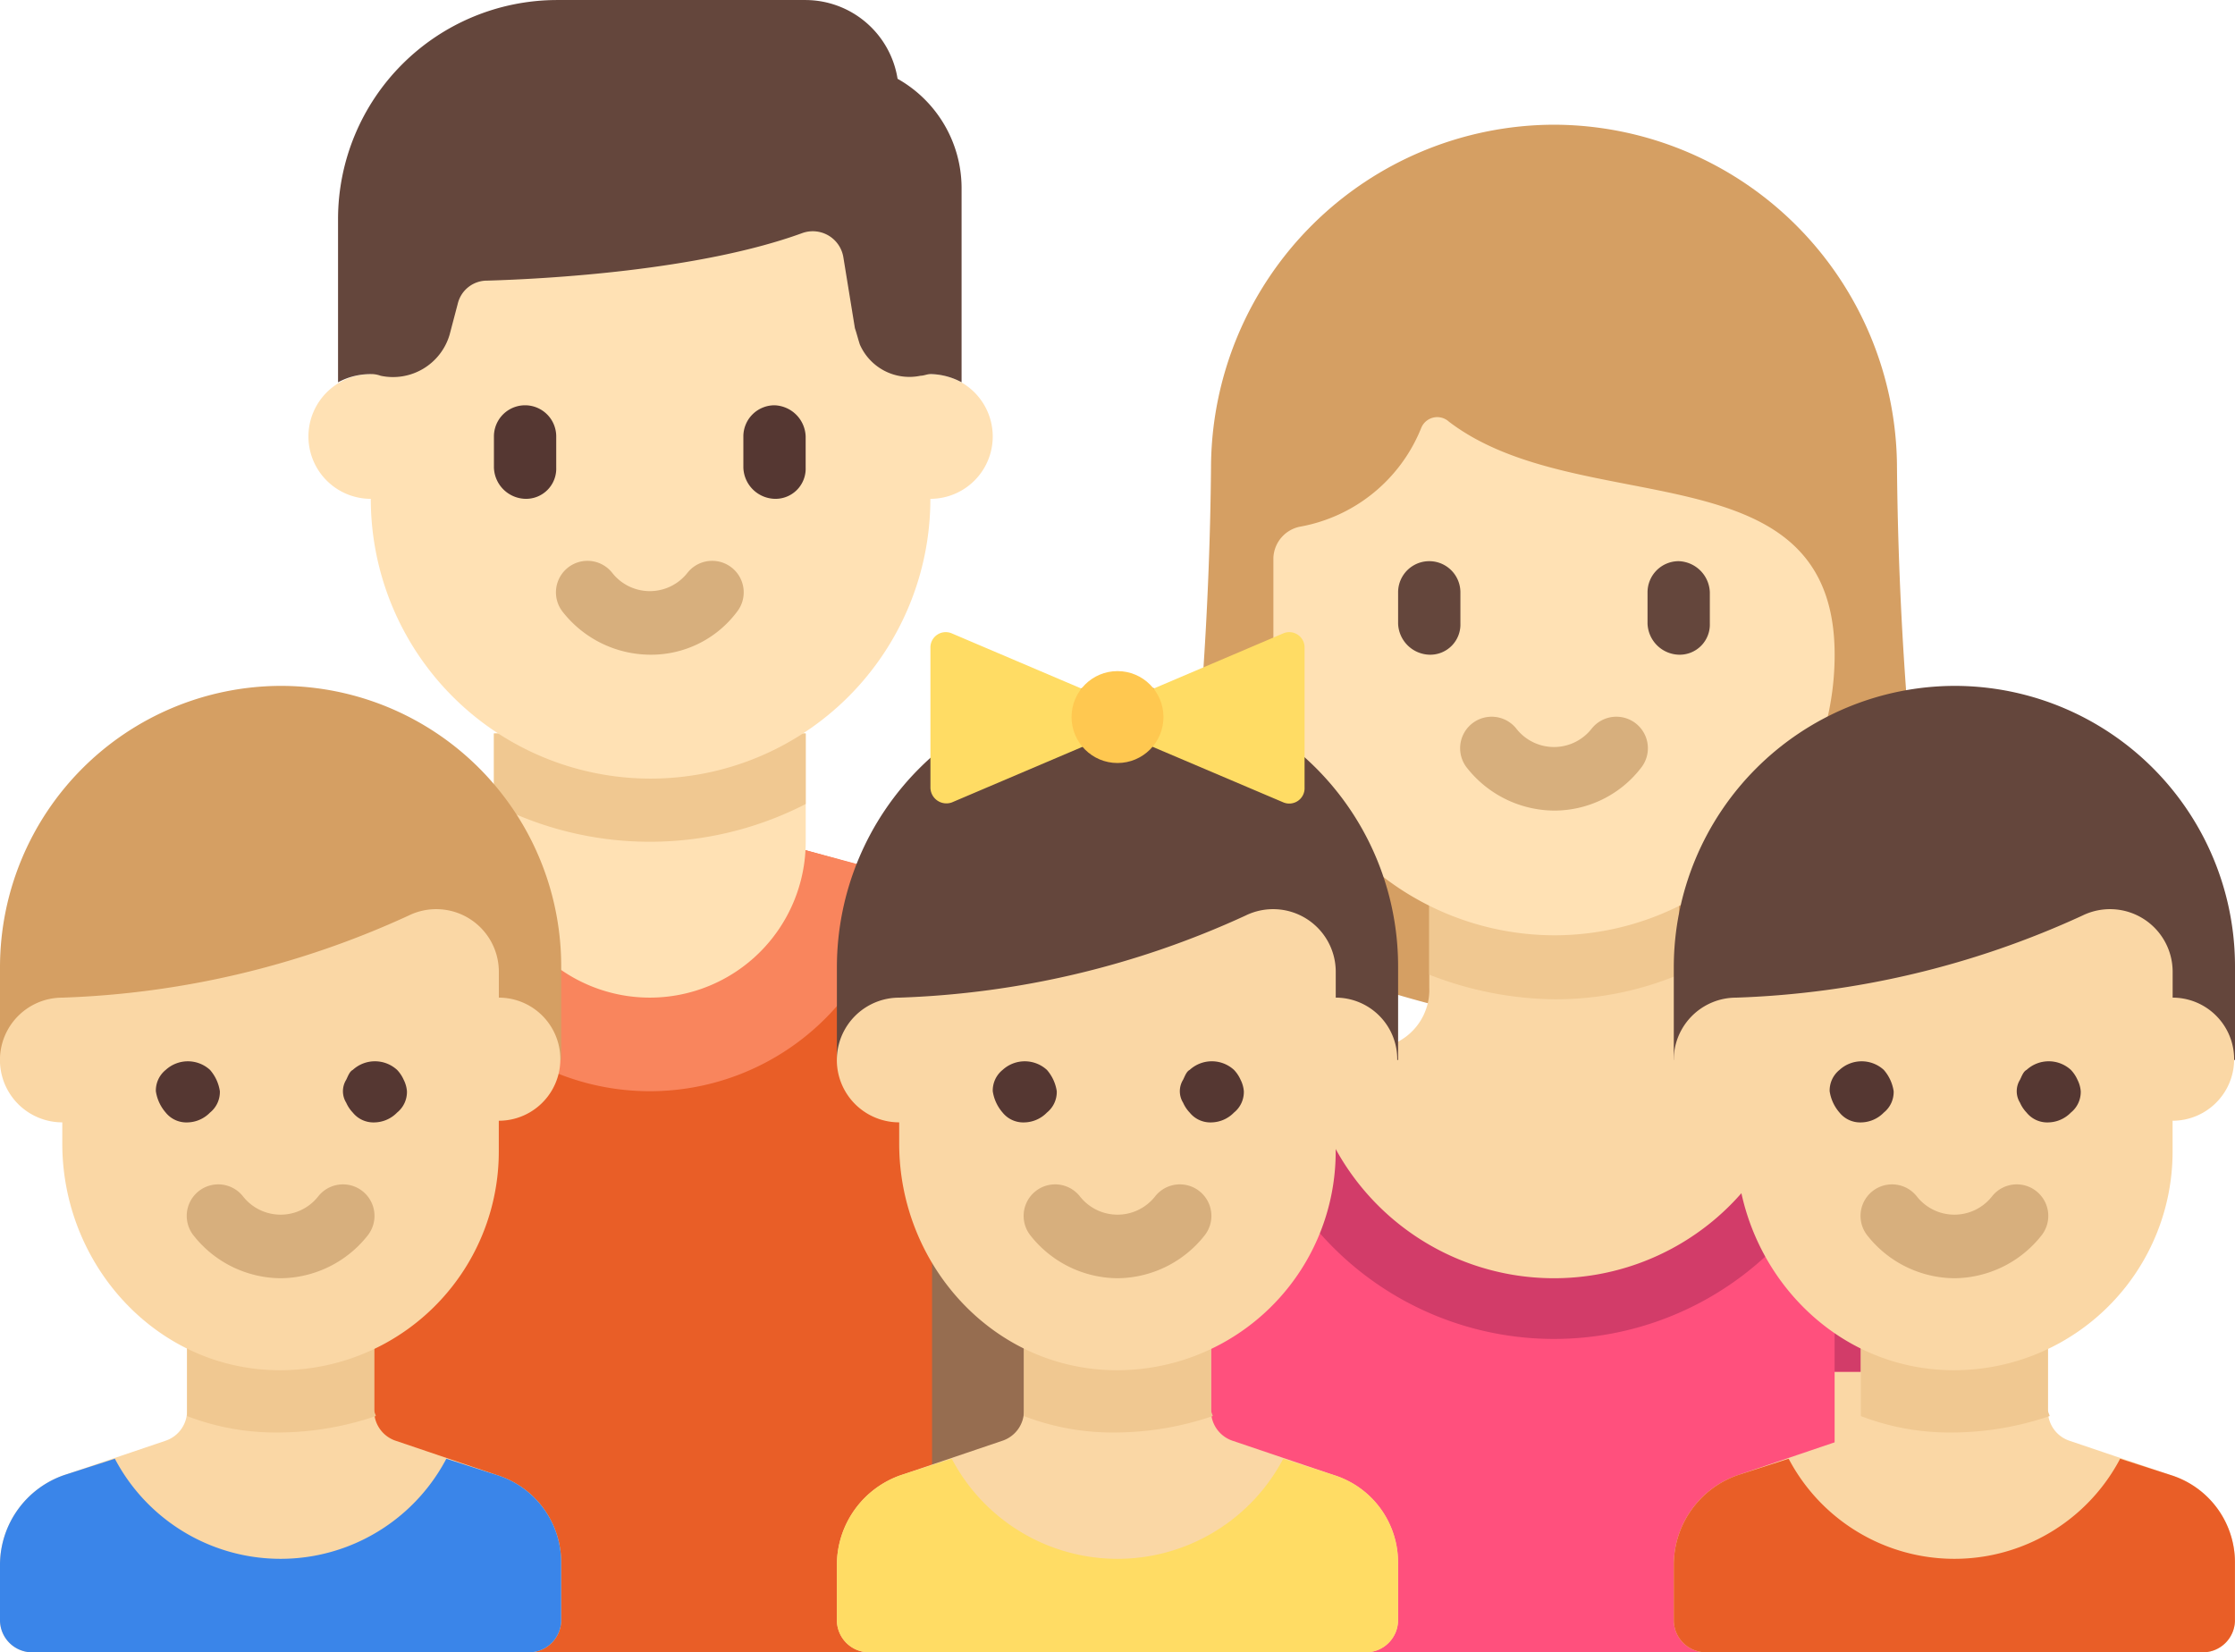 <svg xmlns="http://www.w3.org/2000/svg" viewBox="0 0 150.677 111.404">
  <defs>
    <style>
      .cls-1 {
        fill: #d59f63;
      }

      .cls-2 {
        fill: #fad7a5;
      }

      .cls-3 {
        fill: #f0c891;
      }

      .cls-4 {
        fill: #ffe1b4;
      }

      .cls-5 {
        fill: #d7af7d;
      }

      .cls-6 {
        fill: #64463c;
      }

      .cls-7 {
        fill: none;
        stroke: #464646;
        stroke-linecap: round;
        stroke-linejoin: round;
        stroke-miterlimit: 10;
        stroke-width: 3.443px;
      }

      .cls-8 {
        fill: #ff507d;
      }

      .cls-9 {
        fill: #d23c69;
      }

      .cls-10 {
        fill: #966d50;
      }

      .cls-11 {
        fill: #e95e27;
      }

      .cls-12 {
        fill: #f9855d;
      }

      .cls-13 {
        fill: #553732;
      }

      .cls-14 {
        fill: #ffdc64;
      }

      .cls-15 {
        fill: #ffc850;
      }

      .cls-16 {
        fill: #3a85e9;
      }
    </style>
  </defs>
  <g id="famille" transform="translate(-17.6 -38.1)">
    <path id="Tracé_1400" data-name="Tracé 1400" class="cls-1" d="M114.724,45.7h0a23.182,23.182,0,0,1,23.122,23.122h0a238.5,238.5,0,0,0,2.1,29.427,74.248,74.248,0,0,1-25.224,8.408A74.247,74.247,0,0,1,89.5,98.249a238.5,238.5,0,0,0,2.1-29.427h0A23.182,23.182,0,0,1,114.724,45.7Z" transform="translate(7.643 0.808)"/>
    <path id="Tracé_1401" data-name="Tracé 1401" class="cls-2" d="M140.572,108.658l-14.382-5.753a4.337,4.337,0,0,1-2.655-3.872V91.4H106.72v7.633a3.958,3.958,0,0,1-2.655,3.872l-14.382,5.753a6.348,6.348,0,0,0-3.983,5.863v8.3a2.176,2.176,0,0,0,2.1,2.1h0v18.918h52.549a2.176,2.176,0,0,0,2.1-2.1V124.921h0a2.176,2.176,0,0,0,2.1-2.1v-8.3A6.131,6.131,0,0,0,140.572,108.658Z" transform="translate(7.239 5.666)"/>
    <g id="Groupe_345" data-name="Groupe 345" transform="translate(113.958 97.066)">
      <path id="Tracé_1402" data-name="Tracé 1402" class="cls-3" d="M104.7,98.148a23.708,23.708,0,0,0,8.408,1.659,21.509,21.509,0,0,0,8.408-1.659V91.4H104.7v6.748Z" transform="translate(-104.7 -91.4)"/>
    </g>
    <path id="Tracé_1403" data-name="Tracé 1403" class="cls-4" d="M114.118,98.457h0A18.98,18.98,0,0,1,95.2,79.539V73.012a2.233,2.233,0,0,1,1.77-2.1,10.876,10.876,0,0,0,8.187-6.638,1.166,1.166,0,0,1,1.881-.443c8.85,6.748,26,1.659,26,15.709h0A18.909,18.909,0,0,1,114.118,98.457Z" transform="translate(8.248 2.702)"/>
    <path id="Tracé_1404" data-name="Tracé 1404" class="cls-5" d="M112.909,88.109a7.544,7.544,0,0,1-5.863-2.876,2.125,2.125,0,1,1,3.319-2.655,3.223,3.223,0,0,0,5.089,0,2.125,2.125,0,0,1,3.319,2.655A7.384,7.384,0,0,1,112.909,88.109Z" transform="translate(9.457 4.642)"/>
    <g id="Groupe_346" data-name="Groupe 346" transform="translate(111.856 75.935)">
      <path id="Tracé_1405" data-name="Tracé 1405" class="cls-6" d="M120.1,78.606a2.176,2.176,0,0,1-2.1-2.1V74.4a2.1,2.1,0,0,1,2.1-2.1,2.176,2.176,0,0,1,2.1,2.1v2.1A2.034,2.034,0,0,1,120.1,78.606Z" transform="translate(-101.184 -72.3)"/>
      <path id="Tracé_1406" data-name="Tracé 1406" class="cls-6" d="M104.9,78.606a2.176,2.176,0,0,1-2.1-2.1V74.4a2.1,2.1,0,0,1,4.2,0v2.1A2.034,2.034,0,0,1,104.9,78.606Z" transform="translate(-102.8 -72.3)"/>
    </g>
    <path id="Tracé_1407" data-name="Tracé 1407" class="cls-7" d="M91.4,66.6" transform="translate(7.845 3.029)"/>
    <path id="Tracé_1408" data-name="Tracé 1408" class="cls-8" d="M140.572,107.34l-8.961-3.54a16.788,16.788,0,0,1-32.968,0l-8.961,3.54A6.348,6.348,0,0,0,85.7,113.2V142.52h48.345V123.6h8.408a2.176,2.176,0,0,0,2.1-2.1v-8.3A6.131,6.131,0,0,0,140.572,107.34Z" transform="translate(7.239 6.984)"/>
    <g id="Groupe_347" data-name="Groupe 347" transform="translate(101.9 110.673)">
      <path id="Tracé_1409" data-name="Tracé 1409" class="cls-9" d="M130.75,103.7a16.788,16.788,0,0,1-32.968,0L93.8,105.249a21.043,21.043,0,0,0,40.933,0Z" transform="translate(-93.8 -103.7)"/>
      <path id="Tracé_1410" data-name="Tracé 1410" class="cls-9" d="M129.4,120.584a4.274,4.274,0,0,1,1.217-2.987l8.3-8.3a6.855,6.855,0,0,1,1,3.319v8.3a2.176,2.176,0,0,1-2.1,2.1H129.4v-2.434Z" transform="translate(-90.016 -103.105)"/>
    </g>
    <path id="Tracé_1411" data-name="Tracé 1411" class="cls-4" d="M43.312,141.425H32.8a2.176,2.176,0,0,1-2.1-2.1V114.1H43.312Z" transform="translate(1.392 8.078)"/>
    <g id="Groupe_348" data-name="Groupe 348" transform="translate(78.225 122.178)">
      <rect id="Rectangle_2310" data-name="Rectangle 2310" class="cls-10" width="12.612" height="27.325"/>
    </g>
    <path id="Tracé_1412" data-name="Tracé 1412" class="cls-11" d="M87.1,94.489,68.627,89.4H51.811L33.446,94.489a6.275,6.275,0,0,0-4.646,6.085v18.254a2.176,2.176,0,0,0,2.1,2.1h10.51v23.122H79.247V116.172H91.859v-15.6A6.4,6.4,0,0,0,87.1,94.489Z" transform="translate(1.191 5.453)"/>
    <path id="Tracé_1413" data-name="Tracé 1413" class="cls-12" d="M67.2,89.4H50.387L42.2,91.613a16.73,16.73,0,0,0,33.189,0Z" transform="translate(2.615 5.453)"/>
    <path id="Tracé_1414" data-name="Tracé 1414" class="cls-4" d="M47.7,82.8v7.3a10.51,10.51,0,1,0,21.02,0V82.8Z" transform="translate(3.199 4.751)"/>
    <path id="Tracé_1415" data-name="Tracé 1415" class="cls-3" d="M47.7,87.557a22.977,22.977,0,0,0,21.02,0V82.8H47.7v4.757Z" transform="translate(3.199 4.751)"/>
    <path id="Tracé_1416" data-name="Tracé 1416" class="cls-4" d="M78.329,62.112V49.5H40.6V62.112a4.2,4.2,0,1,0,0,8.408,18.862,18.862,0,1,0,37.725,0,4.2,4.2,0,0,0,0-8.408Z" transform="translate(1.998 1.212)"/>
    <path id="Tracé_1417" data-name="Tracé 1417" class="cls-5" d="M57.809,78.609a7.544,7.544,0,0,1-5.863-2.876,2.125,2.125,0,1,1,3.319-2.655,3.223,3.223,0,0,0,5.089,0,2.125,2.125,0,0,1,3.319,2.655A7.231,7.231,0,0,1,57.809,78.609Z" transform="translate(3.6 3.632)"/>
    <g id="Groupe_349" data-name="Groupe 349" transform="translate(50.899 65.425)">
      <path id="Tracé_1418" data-name="Tracé 1418" class="cls-13" d="M49.8,69.106A2.176,2.176,0,0,1,47.7,67V64.9a2.1,2.1,0,1,1,4.2,0V67A2.034,2.034,0,0,1,49.8,69.106Z" transform="translate(-47.7 -62.8)"/>
      <path id="Tracé_1419" data-name="Tracé 1419" class="cls-13" d="M65,69.106A2.176,2.176,0,0,1,62.9,67V64.9A2.1,2.1,0,0,1,65,62.8a2.176,2.176,0,0,1,2.1,2.1V67A2.034,2.034,0,0,1,65,69.106Z" transform="translate(-46.084 -62.8)"/>
    </g>
    <path id="Tracé_1420" data-name="Tracé 1420" class="cls-6" d="M73.38,61.332a3.647,3.647,0,0,0,4.093,2.1c.221,0,.443-.111.664-.111a4.576,4.576,0,0,1,2.1.553V50.712a8.468,8.468,0,0,0-4.315-7.3,6.3,6.3,0,0,0-6.2-5.31H52.914A14.778,14.778,0,0,0,38.2,52.814V63.877a4.576,4.576,0,0,1,2.1-.553,1.883,1.883,0,0,1,.774.111,3.978,3.978,0,0,0,4.646-2.766h0l.553-2.1a2.026,2.026,0,0,1,1.991-1.549c3.872-.111,14.271-.664,21.241-3.208a2.089,2.089,0,0,1,2.766,1.659l.774,4.757C73.159,60.558,73.27,61,73.38,61.332Z" transform="translate(2.19)"/>
    <path id="Tracé_1421" data-name="Tracé 1421" class="cls-2" d="M102.121,128.872l-6.859-2.323a2.126,2.126,0,0,1-1.438-1.991V119.8H81.212v4.757a2.126,2.126,0,0,1-1.438,1.991l-6.859,2.323a6.422,6.422,0,0,0-4.315,5.974v3.872a2.176,2.176,0,0,0,2.1,2.1h33.631a2.176,2.176,0,0,0,2.1-2.1v-3.872A6.174,6.174,0,0,0,102.121,128.872Z" transform="translate(5.421 8.684)"/>
    <path id="Tracé_1422" data-name="Tracé 1422" class="cls-3" d="M80,119.811V124.9a16.62,16.62,0,0,0,5.753,1.106h.553a20.557,20.557,0,0,0,6.417-1.106c0-.111-.111-.221-.111-.443V119.7L80,119.811Z" transform="translate(6.633 8.674)"/>
    <path id="Tracé_1423" data-name="Tracé 1423" class="cls-6" d="M87.518,79.9h0A18.98,18.98,0,0,0,68.6,98.818v6.306h37.835V98.818A18.909,18.909,0,0,0,87.518,79.9Z" transform="translate(5.421 4.443)"/>
    <path id="Tracé_1424" data-name="Tracé 1424" class="cls-2" d="M102.231,99.472V97.7a4.222,4.222,0,0,0-6.085-3.761A60.663,60.663,0,0,1,72.8,99.472a4.2,4.2,0,0,0,0,8.408v1.438c0,8.076,6.2,15.046,14.271,15.267a14.737,14.737,0,0,0,15.156-14.714v-2.1a4.149,4.149,0,1,0,0-8.3Z" transform="translate(5.421 5.891)"/>
    <path id="Tracé_1425" data-name="Tracé 1425" class="cls-14" d="M98.085,76.709,86.912,81.467,75.738,76.709a1.033,1.033,0,0,0-1.438,1v9.4a1.077,1.077,0,0,0,1.438,1l11.174-4.757L98.085,88.1a1.033,1.033,0,0,0,1.438-1v-9.4A1.033,1.033,0,0,0,98.085,76.709Z" transform="translate(6.027 4.094)"/>
    <path id="Tracé_1426" data-name="Tracé 1426" class="cls-5" d="M86.309,116.609a7.544,7.544,0,0,1-5.863-2.876,2.125,2.125,0,1,1,3.319-2.655,3.223,3.223,0,0,0,5.089,0,2.125,2.125,0,1,1,3.319,2.655A7.555,7.555,0,0,1,86.309,116.609Z" transform="translate(6.63 7.672)"/>
    <g id="Groupe_350" data-name="Groupe 350" transform="translate(84.531 109.65)">
      <path id="Tracé_1427" data-name="Tracé 1427" class="cls-13" d="M80.2,106.9a1.784,1.784,0,0,1-1.438-.664,2.82,2.82,0,0,1-.664-1.438,1.784,1.784,0,0,1,.664-1.438,2.211,2.211,0,0,1,2.987,0,2.82,2.82,0,0,1,.664,1.438,1.784,1.784,0,0,1-.664,1.438A2.184,2.184,0,0,1,80.2,106.9Z" transform="translate(-78.1 -102.775)"/>
      <path id="Tracé_1428" data-name="Tracé 1428" class="cls-13" d="M91.6,106.9a1.784,1.784,0,0,1-1.438-.664,2.314,2.314,0,0,1-.443-.664,1.466,1.466,0,0,1,0-1.549c.111-.221.221-.553.443-.664a2.211,2.211,0,0,1,2.987,0,2.314,2.314,0,0,1,.443.664,2.051,2.051,0,0,1,.221.774,1.784,1.784,0,0,1-.664,1.438A2.184,2.184,0,0,1,91.6,106.9Z" transform="translate(-76.888 -102.775)"/>
    </g>
    <path id="Tracé_1429" data-name="Tracé 1429" class="cls-14" d="M102.121,128.106,98.691,127a12.624,12.624,0,0,1-22.347,0l-3.43,1.106A6.422,6.422,0,0,0,68.6,134.08v3.872a2.176,2.176,0,0,0,2.1,2.1h33.631a2.176,2.176,0,0,0,2.1-2.1V134.08A6.174,6.174,0,0,0,102.121,128.106Z" transform="translate(5.421 9.45)"/>
    <circle id="Ellipse_27" data-name="Ellipse 27" class="cls-15" cx="3.098" cy="3.098" r="3.098" transform="translate(89.841 83.347)"/>
    <path id="Tracé_1612" data-name="Tracé 1612" class="cls-2" d="M102.121,128.872l-6.859-2.323a2.126,2.126,0,0,1-1.438-1.991V119.8H81.212v4.757a2.126,2.126,0,0,1-1.438,1.991l-6.859,2.323a6.422,6.422,0,0,0-4.315,5.974v3.872a2.176,2.176,0,0,0,2.1,2.1h33.631a2.176,2.176,0,0,0,2.1-2.1v-3.872A6.174,6.174,0,0,0,102.121,128.872Z" transform="translate(-51 8.684)"/>
    <path id="Tracé_1619" data-name="Tracé 1619" class="cls-2" d="M102.121,128.872l-6.859-2.323a2.126,2.126,0,0,1-1.438-1.991V119.8H81.212v4.757a2.126,2.126,0,0,1-1.438,1.991l-6.859,2.323a6.422,6.422,0,0,0-4.315,5.974v3.872a2.176,2.176,0,0,0,2.1,2.1h33.631a2.176,2.176,0,0,0,2.1-2.1v-3.872A6.174,6.174,0,0,0,102.121,128.872Z" transform="translate(61.842 8.684)"/>
    <path id="Tracé_1613" data-name="Tracé 1613" class="cls-3" d="M80,119.811V124.9a16.62,16.62,0,0,0,5.753,1.106h.553a20.557,20.557,0,0,0,6.417-1.106c0-.111-.111-.221-.111-.443V119.7L80,119.811Z" transform="translate(-49.788 8.674)"/>
    <path id="Tracé_1620" data-name="Tracé 1620" class="cls-3" d="M80,119.811V124.9a16.62,16.62,0,0,0,5.753,1.106h.553a20.557,20.557,0,0,0,6.417-1.106c0-.111-.111-.221-.111-.443V119.7L80,119.811Z" transform="translate(63.054 8.674)"/>
    <path id="Tracé_1614" data-name="Tracé 1614" class="cls-1" d="M87.518,79.9h0A18.98,18.98,0,0,0,68.6,98.818v6.306h37.835V98.818A18.909,18.909,0,0,0,87.518,79.9Z" transform="translate(-51 4.443)"/>
    <path id="Tracé_1621" data-name="Tracé 1621" class="cls-6" d="M87.518,79.9h0A18.98,18.98,0,0,0,68.6,98.818v6.306h37.835V98.818A18.909,18.909,0,0,0,87.518,79.9Z" transform="translate(61.842 4.443)"/>
    <path id="Tracé_1615" data-name="Tracé 1615" class="cls-2" d="M102.231,99.472V97.7a4.222,4.222,0,0,0-6.085-3.761A60.663,60.663,0,0,1,72.8,99.472a4.2,4.2,0,0,0,0,8.408v1.438c0,8.076,6.2,15.046,14.271,15.267a14.737,14.737,0,0,0,15.156-14.714v-2.1a4.149,4.149,0,1,0,0-8.3Z" transform="translate(-51 5.891)"/>
    <path id="Tracé_1622" data-name="Tracé 1622" class="cls-2" d="M102.231,99.472V97.7a4.222,4.222,0,0,0-6.085-3.761A60.663,60.663,0,0,1,72.8,99.472a4.2,4.2,0,0,0,0,8.408v1.438c0,8.076,6.2,15.046,14.271,15.267a14.737,14.737,0,0,0,15.156-14.714v-2.1a4.149,4.149,0,1,0,0-8.3Z" transform="translate(61.842 5.891)"/>
    <path id="Tracé_1617" data-name="Tracé 1617" class="cls-5" d="M86.309,116.609a7.544,7.544,0,0,1-5.863-2.876,2.125,2.125,0,1,1,3.319-2.655,3.223,3.223,0,0,0,5.089,0,2.125,2.125,0,1,1,3.319,2.655A7.555,7.555,0,0,1,86.309,116.609Z" transform="translate(-49.791 7.672)"/>
    <path id="Tracé_1624" data-name="Tracé 1624" class="cls-5" d="M86.309,116.609a7.544,7.544,0,0,1-5.863-2.876,2.125,2.125,0,1,1,3.319-2.655,3.223,3.223,0,0,0,5.089,0,2.125,2.125,0,1,1,3.319,2.655A7.555,7.555,0,0,1,86.309,116.609Z" transform="translate(63.051 7.672)"/>
    <g id="Groupe_461" data-name="Groupe 461" transform="translate(28.11 109.65)">
      <path id="Tracé_1427-2" data-name="Tracé 1427" class="cls-13" d="M80.2,106.9a1.784,1.784,0,0,1-1.438-.664,2.82,2.82,0,0,1-.664-1.438,1.784,1.784,0,0,1,.664-1.438,2.211,2.211,0,0,1,2.987,0,2.82,2.82,0,0,1,.664,1.438,1.784,1.784,0,0,1-.664,1.438A2.184,2.184,0,0,1,80.2,106.9Z" transform="translate(-78.1 -102.775)"/>
      <path id="Tracé_1428-2" data-name="Tracé 1428" class="cls-13" d="M91.6,106.9a1.784,1.784,0,0,1-1.438-.664,2.314,2.314,0,0,1-.443-.664,1.466,1.466,0,0,1,0-1.549c.111-.221.221-.553.443-.664a2.211,2.211,0,0,1,2.987,0,2.314,2.314,0,0,1,.443.664,2.051,2.051,0,0,1,.221.774,1.784,1.784,0,0,1-.664,1.438A2.184,2.184,0,0,1,91.6,106.9Z" transform="translate(-76.888 -102.775)"/>
    </g>
    <g id="Groupe_462" data-name="Groupe 462" transform="translate(140.952 109.65)">
      <path id="Tracé_1427-3" data-name="Tracé 1427" class="cls-13" d="M80.2,106.9a1.784,1.784,0,0,1-1.438-.664,2.82,2.82,0,0,1-.664-1.438,1.784,1.784,0,0,1,.664-1.438,2.211,2.211,0,0,1,2.987,0,2.82,2.82,0,0,1,.664,1.438,1.784,1.784,0,0,1-.664,1.438A2.184,2.184,0,0,1,80.2,106.9Z" transform="translate(-78.1 -102.775)"/>
      <path id="Tracé_1428-3" data-name="Tracé 1428" class="cls-13" d="M91.6,106.9a1.784,1.784,0,0,1-1.438-.664,2.314,2.314,0,0,1-.443-.664,1.466,1.466,0,0,1,0-1.549c.111-.221.221-.553.443-.664a2.211,2.211,0,0,1,2.987,0,2.314,2.314,0,0,1,.443.664,2.051,2.051,0,0,1,.221.774,1.784,1.784,0,0,1-.664,1.438A2.184,2.184,0,0,1,91.6,106.9Z" transform="translate(-76.888 -102.775)"/>
    </g>
    <path id="Tracé_1618" data-name="Tracé 1618" class="cls-16" d="M102.121,128.106,98.691,127a12.624,12.624,0,0,1-22.347,0l-3.43,1.106A6.422,6.422,0,0,0,68.6,134.08v3.872a2.176,2.176,0,0,0,2.1,2.1h33.631a2.176,2.176,0,0,0,2.1-2.1V134.08A6.174,6.174,0,0,0,102.121,128.106Z" transform="translate(-51 9.45)"/>
    <path id="Tracé_1625" data-name="Tracé 1625" class="cls-11" d="M102.121,128.106,98.691,127a12.624,12.624,0,0,1-22.347,0l-3.43,1.106A6.422,6.422,0,0,0,68.6,134.08v3.872a2.176,2.176,0,0,0,2.1,2.1h33.631a2.176,2.176,0,0,0,2.1-2.1V134.08A6.174,6.174,0,0,0,102.121,128.106Z" transform="translate(61.842 9.45)"/>
  </g>
</svg>
